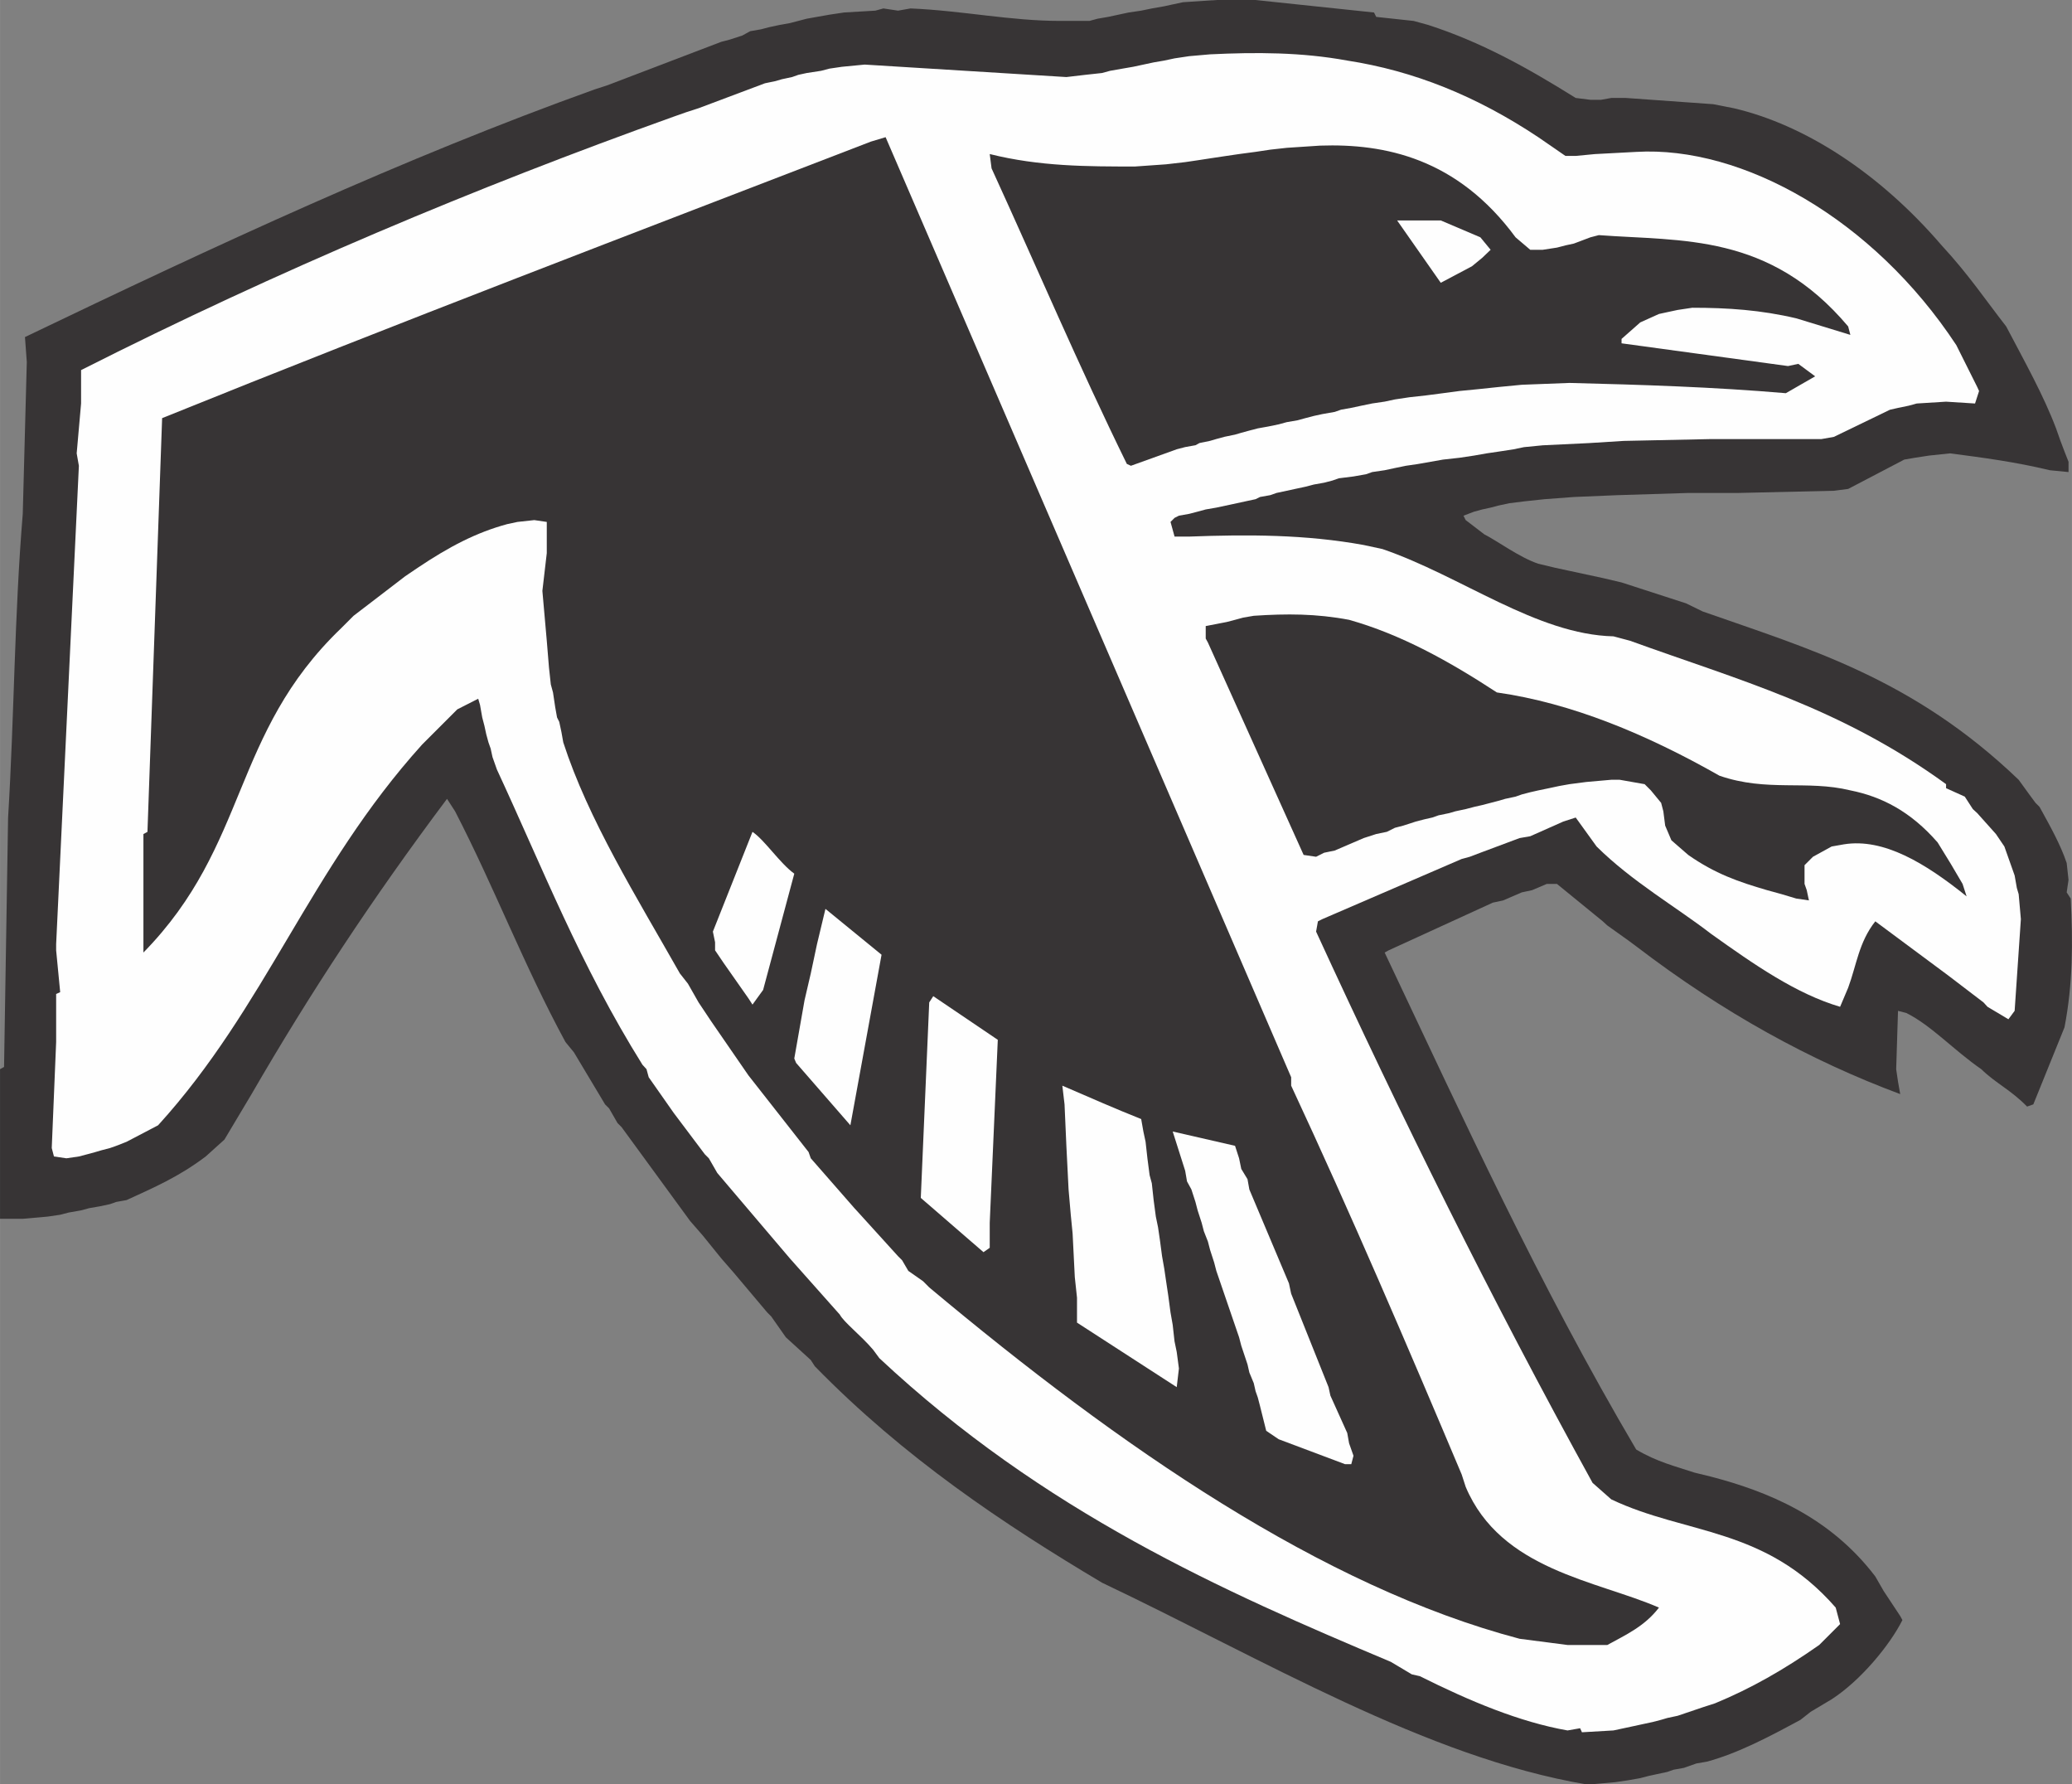 <?xml version="1.0" encoding="UTF-8"?>
<!DOCTYPE svg PUBLIC "-//W3C//DTD SVG 1.1//EN" "http://www.w3.org/Graphics/SVG/1.1/DTD/svg11.dtd">
<!-- Creator: CorelDRAW -->
<svg xmlns="http://www.w3.org/2000/svg" xml:space="preserve" width="7.848in" height="6.757in" version="1.1" style="shape-rendering:geometricPrecision; text-rendering:geometricPrecision; image-rendering:optimizeQuality; fill-rule:evenodd; clip-rule:evenodd"
viewBox="0 0 7847.74 6756.94"
 xmlns:xlink="http://www.w3.org/1999/xlink"
 xmlns:xodm="http://www.corel.com/coreldraw/odm/2003">
 <rect x="0" y="0" width="7847.74" height="6756.94" fill="#808080" stroke="none"/>
 <defs>
  <style type="text/css">
   <![CDATA[
    .fil1 {fill:#FEFEFE}
    .fil0 {fill:#373435}
   ]]>
  </style>
 </defs>
 <g id="Outline">
  <g id="_2008736414272">
   <path class="fil0" d="M6008.33 6756.94c-606.94,-102.78 -1220.83,-472.22 -1834.72,-763.89 -370.83,-220.83 -748.61,-472.22 -1087.5,-819.44l-15.28 -23.61 -94.44 -86.11 -55.56 -79.17 -15.28 -15.28 -126.39 -150 -47.22 -54.17 -70.83 -87.5 -47.22 -54.17 -259.72 -355.56 -15.28 -15.28 -31.94 -55.56 -15.28 -15.28 -118.06 -197.22 -31.94 -38.89c-158.33,-291.67 -268.06,-583.33 -418.06,-873.61l-30.56 -47.22c-283.33,377.78 -520.83,738.89 -740.28,1118.05l-102.78 172.22 -70.83 63.89c-102.78,77.78 -197.22,118.06 -300,165.28l-38.89 6.94 -23.61 8.33 -38.89 8.33 -40.28 6.94 -30.56 8.33 -47.22 8.33 -31.94 8.33 -47.22 6.94 -94.44 8.33 -38.89 0 -47.22 0 0 -252.78 0 -94.44 0 -219.44 15.28 -8.33 15.28 -944.44c23.61,-386.11 23.61,-763.89 55.56,-1150l15.28 -575 -6.94 -94.44c723.61,-347.22 1433.33,-677.78 2156.94,-937.5l47.22 -15.28 433.33 -165.28 31.94 -8.33 47.22 -15.28 30.56 -16.67 40.28 -6.94 31.94 -8.33 38.89 -8.33 38.89 -6.94 31.94 -8.33 31.94 -8.33 38.89 -6.94 47.22 -8.33 55.56 -8.33 118.06 -6.94 30.56 -8.33 55.56 8.33 47.22 -8.33c197.22,8.33 377.78,47.22 566.66,47.22l111.11 0 30.56 -8.33 40.28 -6.94 38.89 -8.33 38.89 -8.33 47.22 -6.94 40.28 -8.33 47.22 -8.33 31.94 -6.94 38.89 -8.33 126.39 -8.33 148.61 0 448.61 47.22 8.33 16.67 141.67 15.28 55.56 15.28c197.22,63.89 369.44,158.33 558.33,276.39l55.56 6.94 40.28 0 38.89 -6.94 55.56 0 330.56 23.61 77.78 15.28c268.06,62.5 551.39,244.44 787.5,519.44 102.78,111.11 165.28,205.56 244.44,306.94 70.83,134.72 141.67,261.11 188.89,386.11l16.67 47.22 15.28 40.28 15.28 38.89 0 38.89 -70.83 -6.94c-133.33,-31.94 -251.39,-47.22 -377.78,-63.89l-79.17 8.33 -54.17 8.33 -40.28 6.94 -212.5 111.11 -54.17 6.94 -362.5 8.33 -188.89 0 -268.06 8.33 -165.28 6.94 -111.11 8.33 -77.78 8.33 -55.56 6.94 -38.89 8.33 -31.94 8.33 -31.94 6.94 -30.56 8.33 -40.28 15.28 8.33 16.67 70.83 54.17c47.22,23.61 133.33,87.5 204.17,111.11l63.89 15.28 180.56 38.89 70.83 16.67 244.44 79.17 62.5 30.56c402.78,141.67 795.83,252.78 1197.22,637.5l40.28 55.56 23.61 31.94 15.28 15.28c38.89,70.83 79.17,141.67 102.78,212.5l6.94 63.89 -6.94 47.22 15.28 23.61c8.33,165.27 8.33,322.22 -23.61,487.5l-118.06 291.67 -23.61 8.33c-62.5,-63.89 -118.06,-87.5 -173.61,-141.67 -102.78,-70.83 -188.89,-165.28 -283.33,-212.5l-31.94 -8.33 -6.94 220.83 6.94 47.22 8.33 47.22c-338.89,-126.39 -669.44,-306.94 -1000,-559.72l-31.94 -23.61 -77.78 -55.56 -16.67 -15.28 -173.61 -141.66 -38.89 0 -55.56 23.61 -38.89 8.33 -70.83 30.56 -38.89 8.33 -394.44 180.55 -15.28 8.33c298.61,630.56 581.94,1252.78 952.78,1881.94 79.17,47.22 150,63.89 220.83,87.5l62.5 15.28c212.5,55.56 448.61,150 622.22,377.78l31.94 55.56 62.5 94.44 8.33 15.28c-47.22,94.44 -158.33,229.17 -268.06,300l-79.17 47.22 -38.89 30.56c-118.06,63.89 -236.11,126.39 -354.17,158.33l-40.28 6.94 -47.22 16.67 -38.89 6.94 -23.61 8.33 -38.89 8.33 -31.94 6.94 -31.94 8.33 -47.22 8.33 -47.22 6.94 -94.44 8.33 -15.28 0z"/>
   <path class="fil1" d="M5937.5 6552.78c-181.94,-31.94 -370.83,-111.11 -559.72,-205.56l-30.56 -6.94 -79.17 -47.22c-637.5,-268.06 -1315.28,-568.06 -1937.5,-1150l-23.61 -31.94c-47.22,-55.56 -109.72,-102.78 -126.39,-133.33l-188.89 -212.5 -94.44 -111.11 -180.56 -212.5 -31.94 -55.56 -15.28 -15.28 -118.06 -156.94 -94.44 -134.72 -8.33 -30.56 -15.28 -16.67c-236.11,-377.78 -379.17,-747.22 -551.39,-1118.05l-16.67 -47.22 -6.94 -31.94 -8.33 -23.61 -8.33 -30.56 -6.94 -31.94 -8.33 -31.94 -8.33 -47.22 -6.94 -23.61 -79.17 40.28 -15.28 15.28 -118.06 118.06c-426.39,472.22 -591.67,993.05 -1000,1441.66l-119.44 62.5 -38.89 15.28 -23.61 8.33 -31.94 8.33 -23.61 6.94 -30.56 8.33 -31.94 8.33 -47.22 6.94 -47.22 -6.94 -8.33 -31.94 16.67 -401.39 0 -181.94 15.28 -6.94 -15.28 -158.33 0 -23.61 86.11 -1811.11 -8.33 -47.22 16.67 -188.89 0 -126.39c747.22,-377.78 1495.83,-691.67 2244.44,-959.72l47.22 -16.67 47.22 -15.28 251.39 -94.44 40.28 -8.33 23.61 -6.94 38.89 -8.33 23.61 -8.33 31.94 -6.94 54.17 -8.33 31.94 -8.33 47.22 -6.94 86.11 -8.33 763.89 47.22 70.83 -8.33 63.89 -6.94 30.56 -8.33 47.22 -8.33 40.28 -6.94 38.89 -8.33 38.89 -8.33 40.28 -6.94 38.89 -8.33 55.56 -8.33 79.17 -6.94c172.22,-8.33 345.83,-8.33 519.44,23.61 251.39,38.89 487.5,133.33 723.61,290.28l102.78 70.83 38.89 0 72.22 -6.94 156.94 -8.33c401.39,-23.61 897.22,252.78 1212.5,731.94l79.17 158.33 6.94 15.28 -15.28 47.22 -109.72 -6.94 -111.11 6.94 -30.56 8.33 -40.28 8.33 -30.56 6.94 -212.5 102.78 -47.22 8.33 -63.89 0 -62.5 0 -126.39 0 -165.28 0 -330.56 6.94 -133.33 8.33 -173.61 8.33 -70.83 6.94 -40.28 8.33 -54.17 8.33 -47.22 6.94 -47.22 8.33 -55.56 8.33 -62.5 6.94 -47.22 8.33 -47.22 8.33 -47.22 6.94 -40.28 8.33 -38.89 8.33 -47.22 6.94 -23.61 8.33 -47.22 8.33 -55.56 6.94 -23.61 8.33 -31.94 8.33 -38.89 6.94 -31.94 8.33 -38.89 8.33 -31.94 6.94 -38.89 8.33 -23.61 8.33 -38.89 6.94 -16.67 8.33 -38.89 8.33 -31.94 6.94 -38.89 8.33 -38.89 8.33 -40.28 6.94 -30.56 8.33 -31.94 8.33 -38.89 6.94 -16.67 8.33 -15.28 15.28 15.28 55.56 55.56 0c220.83,-8.33 440.28,-8.33 661.11,31.94l70.83 15.28c300,102.78 583.33,323.61 875,330.56l62.5 16.67c409.72,148.61 795.83,251.39 1197.22,543.06l0 15.28 70.83 31.94 30.56 47.22 16.67 15.28 70.83 79.17 31.94 47.22 38.89 109.72 8.33 47.22 6.94 23.61 8.33 94.44 -23.61 347.22 -23.61 31.94 -79.17 -47.22 -15.28 -16.67 -134.72 -102.78 -275 -204.17c-62.5,79.17 -70.83,165.28 -102.78,251.39l-30.56 72.22c-165.28,-48.61 -323.61,-158.33 -488.89,-276.39 -133.33,-102.78 -298.61,-197.22 -433.33,-330.55l-79.17 -109.72 -47.22 15.28 -125 55.56 -40.28 6.94 -148.61 55.56 -40.28 15.28 -30.56 8.33 -527.78 227.77 -16.67 8.33 -6.94 38.89c322.22,701.39 661.11,1386.11 1047.22,2087.5l70.83 62.5c283.33,134.72 581.94,102.78 850,409.72l16.67 62.5 -79.17 79.17c-134.72,94.44 -259.72,165.28 -394.44,220.83l-47.22 15.28 -94.44 31.94 -38.89 8.33 -23.61 6.94 -31.94 8.33 -38.89 8.33 -31.94 6.94 -38.89 8.33 -38.89 8.33 -119.44 6.94 -6.94 -15.28 -47.22 8.33z"/>
   <path class="fil0" d="M5937.5 6229.16l-181.94 -23.61c-747.22,-197.22 -1511.11,-723.61 -2236.11,-1330.56l-23.61 -23.61 -55.56 -38.89 -23.61 -40.28 -15.28 -15.28 -150 -165.28 -15.28 -16.67 -165.28 -188.89 -8.33 -23.61 -227.78 -290.28 -70.83 -102.78 -70.83 -102.78 -47.22 -70.83 -40.28 -70.83 -30.56 -38.89c-165.28,-291.66 -347.22,-583.33 -441.67,-875l-6.94 -38.89 -8.33 -38.89 -8.33 -16.67 -6.94 -38.89 -8.33 -55.56 -8.33 -30.56 -6.94 -63.89 -8.33 -101.39 -16.67 -188.89 16.67 -143.06 0 -118.06 -47.22 -6.94 -63.89 6.94 -38.89 8.33c-118.06,31.94 -220.83,86.11 -338.89,165.28l-47.22 31.94 -195.83 150 -47.22 47.22c-418.06,401.39 -347.22,818.06 -748.61,1227.78l0 -448.61 15.28 -8.33 55.56 -1566.67c897.22,-362.5 1787.5,-701.39 2684.72,-1047.22l55.56 -16.67 1536.11 3559.72 0 31.94c227.78,488.89 440.28,984.72 645.83,1472.22l15.28 47.22c133.33,315.28 495.83,354.17 731.94,456.94 -54.17,70.83 -125,102.78 -195.83,141.67l-150 0z"/>
   <polygon class="fil1" points="5118.05,5544.44 5094.44,5544.44 4843.05,5450 4795.83,5418.05 4772.22,5323.61 4763.89,5291.66 4755.55,5268.05 4748.61,5237.5 4731.94,5197.22 4725,5166.66 4701.39,5095.83 4693.05,5063.89 4606.94,4812.5 4598.61,4780.55 4583.33,4733.33 4575,4701.39 4559.72,4662.5 4551.39,4630.55 4536.11,4583.33 4527.78,4551.39 4512.5,4504.16 4495.83,4473.61 4488.89,4433.33 4441.66,4284.72 4677.78,4338.89 4693.05,4386.11 4701.39,4426.39 4725,4465.28 4731.94,4504.16 4881.94,4859.72 4890.27,4898.61 5031.94,5252.78 5038.89,5284.72 5102.77,5426.39 5109.72,5465.28 5126.39,5512.5 "/>
   <path class="fil1" d="M4456.94 5252.78l-377.78 -244.44 0 -94.44 -8.33 -77.78 -8.33 -165.28 -6.94 -70.83 -8.33 -95.83 -8.33 -165.28 -6.94 -156.94 -8.33 -70.83c109.72,47.22 197.22,86.11 298.61,126.39l8.33 47.22 8.33 38.89 6.94 62.5 8.33 63.89 8.33 30.56 6.94 63.89 8.33 62.5 8.33 40.28 6.94 47.22 8.33 62.5 8.33 47.22 6.94 47.22 8.33 55.56 8.33 62.5 8.33 47.22 6.94 62.5 8.33 40.28 8.33 62.5 -8.33 70.83z"/>
   <polygon class="fil1" points="3725,4741.66 3487.5,4536.11 3519.44,3795.83 3534.72,3772.22 3779.16,3937.5 3748.61,4630.55 3748.61,4725 "/>
   <polygon class="fil1" points="3220.83,4261.11 3015.28,4025 3008.33,4008.33 3047.22,3787.5 3070.83,3686.11 3094.44,3575 3126.39,3441.66 3338.89,3615.28 "/>
   <path class="fil1" d="M2850 3804.16l-15.28 -23.61 -94.44 -134.72 -31.94 -47.22 0 -30.56 -8.33 -40.28 150 -377.78c47.22,31.94 102.78,118.06 158.33,158.33l-118.06 440.27 -40.28 55.56z"/>
   <path class="fil0" d="M6804.16 3402.78l-55.56 -16.67 -55.56 -15.28c-109.72,-31.94 -197.22,-62.5 -298.61,-133.33l-63.89 -55.56 -23.61 -55.56 -6.94 -54.17 -8.33 -31.94 -38.89 -47.22 -23.61 -23.61 -94.44 -16.67 -31.94 0 -94.44 8.33 -63.89 8.33 -38.89 6.94 -38.89 8.33 -40.28 8.33 -30.56 6.94 -31.94 8.33 -23.61 8.33 -38.89 8.33 -23.61 6.94 -31.94 8.33 -31.94 8.33 -30.56 6.94 -31.94 8.33 -38.89 8.33 -23.61 6.94 -40.28 8.33 -23.61 8.33 -30.56 6.94 -31.94 8.33 -47.22 15.28 -31.94 8.33 -30.56 15.28 -40.28 8.33 -47.22 15.28 -109.72 47.22 -40.28 8.33 -30.56 15.28 -47.22 -6.94 -362.5 -804.17 -8.33 -15.28 0 -47.22 79.17 -15.28 31.94 -8.33 30.56 -8.33 40.28 -6.94c125,-8.33 236.11,-8.33 361.11,15.28 197.22,55.56 379.17,156.94 559.72,275 283.33,40.28 566.67,158.33 843.06,315.28 180.56,62.5 330.56,15.28 495.83,55.56 118.06,23.61 227.78,79.17 330.56,197.22 38.89,62.5 62.5,101.39 94.44,156.94l15.28 47.22c-156.94,-126.39 -313.89,-220.83 -463.89,-197.22l-47.22 8.33 -70.83 38.89 -31.94 31.94 0 70.83 8.33 23.61 8.33 38.89 -47.22 -6.94z"/>
   <path class="fil0" d="M4268.05 1756.94c-181.94,-370.83 -338.89,-740.28 -512.5,-1119.44l-6.94 -54.17c188.89,47.22 369.44,47.22 550,47.22l118.06 -8.33 72.22 -8.33 47.22 -6.94 54.17 -8.33 55.56 -8.33 47.22 -6.94 62.5 -8.33 55.56 -8.33 62.5 -6.94 126.39 -8.33c244.44,-8.33 519.44,47.22 740.28,347.22l55.56 47.22 47.22 0 54.17 -8.33 31.94 -8.33 31.94 -6.94 62.5 -23.61 31.94 -8.33c315.28,23.61 645.83,-8.33 944.44,345.83l8.33 31.94 -204.17 -62.5c-134.72,-31.94 -261.11,-40.28 -394.44,-40.28l-55.56 8.33 -38.89 8.33 -31.94 6.94 -70.83 31.94 -70.83 62.5 0 16.67 630.56 86.11 38.89 -8.33 63.89 47.22 -111.11 63.89c-275,-23.61 -543.06,-31.94 -819.44,-38.89l-180.56 6.94 -86.11 8.33 -79.17 8.33 -70.83 6.94 -62.5 8.33 -63.89 8.33 -62.5 6.94 -55.56 8.33 -38.89 8.33 -47.22 6.94 -40.28 8.33 -38.89 8.33 -38.89 6.94 -23.61 8.33 -47.22 8.33 -31.94 6.94 -31.94 8.33 -30.56 8.33 -40.28 6.94 -30.56 8.33 -40.28 8.33 -38.89 6.94 -31.94 8.33 -30.56 8.33 -23.61 6.94 -40.28 8.33 -30.56 8.33 -23.61 6.94 -40.28 8.33 -15.28 8.33 -38.89 6.94 -31.94 8.33 -173.61 62.5 -15.28 -6.94z"/>
   <polygon class="fil1" points="5456.94,1070.83 5291.66,834.72 5456.94,834.72 5606.94,898.61 5645.83,945.83 5613.89,976.39 5575,1008.33 "/>
  </g>
 </g>
</svg>
